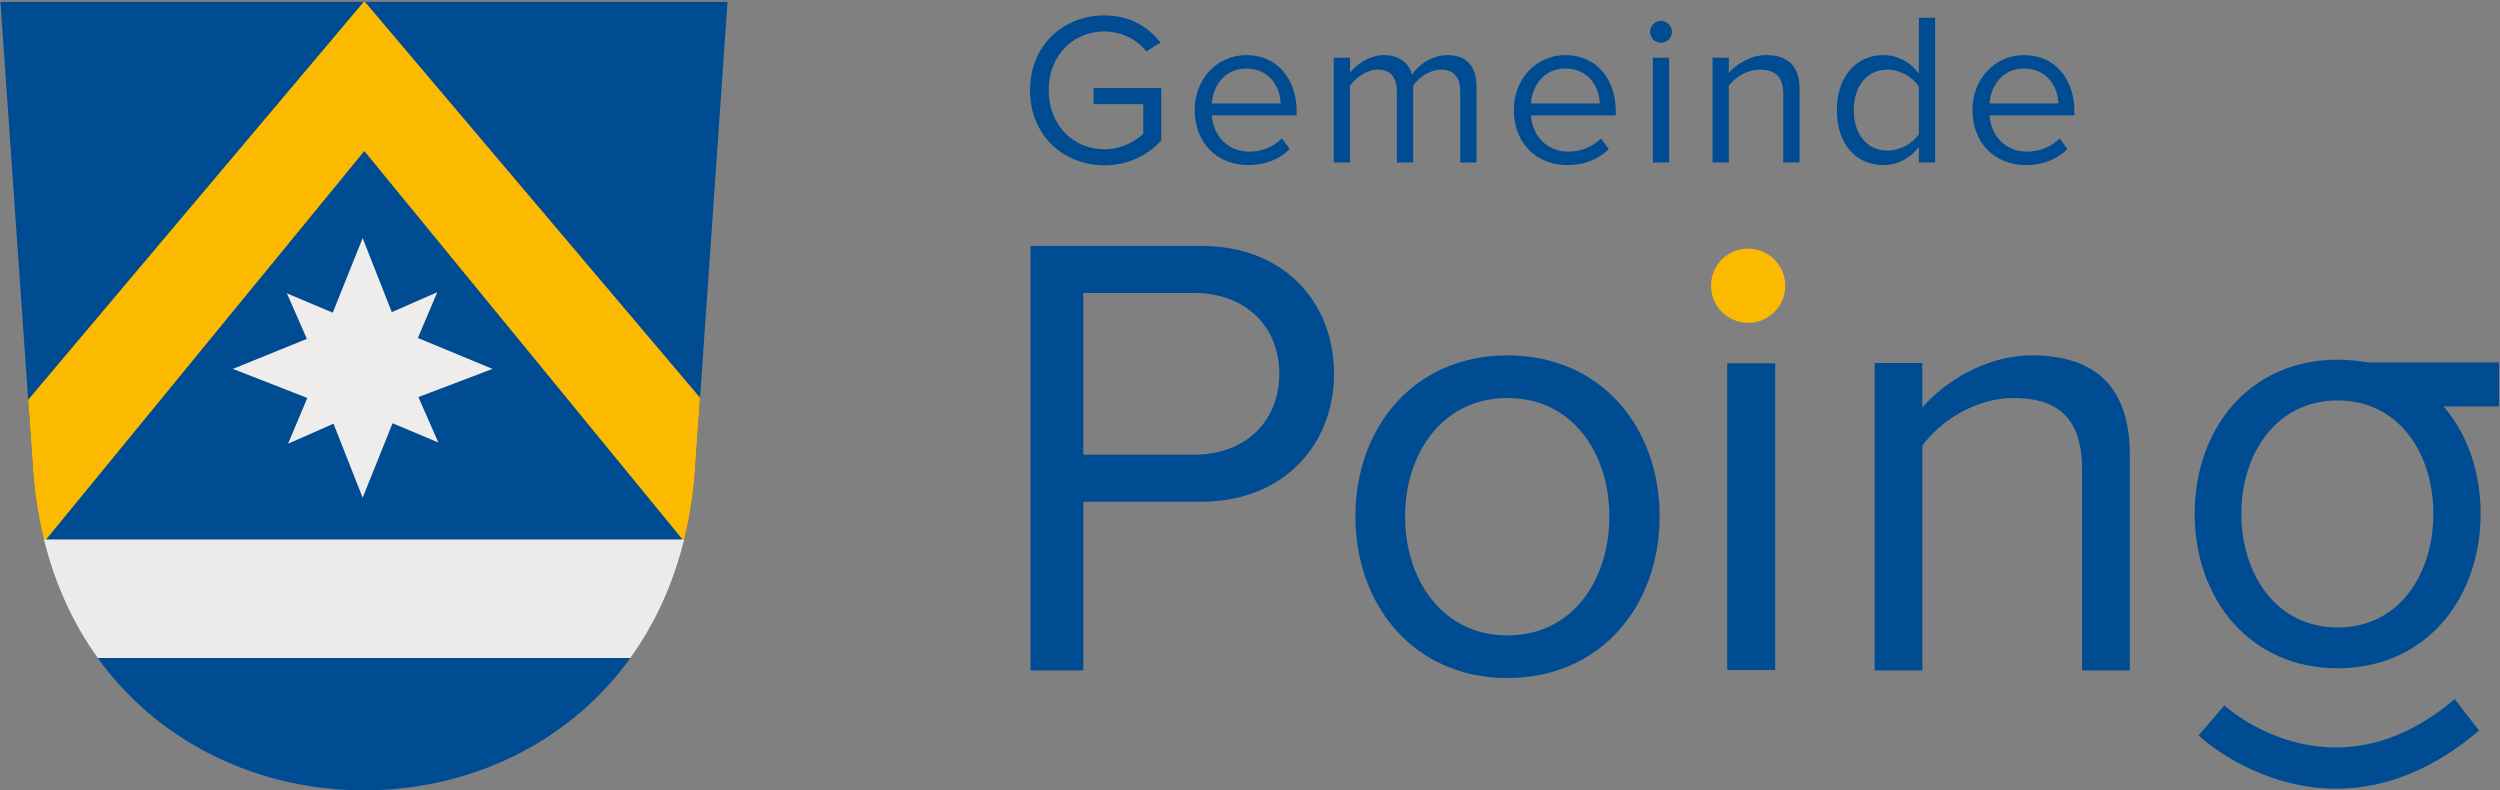 <?xml version="1.0" encoding="UTF-8" standalone="no"?>
<svg xmlns="http://www.w3.org/2000/svg" xmlns:xlink="http://www.w3.org/1999/xlink" xmlns:serif="http://www.serif.com/" width="100%" height="100%" viewBox="0 0 1088 344" version="1.1" xml:space="preserve" style="fill-rule:evenodd;clip-rule:evenodd;stroke-linejoin:round;stroke-miterlimit:2;">
  <rect x="0" y="0" width="1088" height="344" fill="#808080" stroke="none"/>
  <path d="M956.81,320.108c0,0 56.537,53.442 122.079,-2.158l-10.596,-13.687c-53.837,45.675 -100.271,2.712 -100.271,2.712l-11.212,13.133Z" style="fill:#004c93;"></path>
  <path d="M1012.78,157.729l74.787,0l0,19.146l-39.258,0l-35.529,-19.146Z" style="fill:#004c93;"></path>
  <path d="M1017.35,290.829c38.27,0 62.22,-30.196 62.22,-67.279c0,-18.942 -6.245,-36.017 -17.458,-48.187c-10.742,-11.663 -26.037,-18.825 -44.762,-18.825c-38.275,0 -62.225,29.929 -62.225,67.012c0,37.083 23.95,67.279 62.225,67.279Zm0,-17.746c-26.817,0 -41.917,-23.308 -41.917,-49.533c0,-25.958 15.1,-49.267 41.917,-49.267c26.816,0 41.654,23.309 41.654,49.267c0,26.225 -14.838,49.533 -41.654,49.533Z" style="fill:#004c93;fill-rule:nonzero;"></path>
  <path d="M471.453,291.75l0,-73.396l51.237,0c36.563,0 57.888,-25.479 57.888,-55.671c0,-30.187 -20.775,-55.666 -57.888,-55.666l-74.225,0l0,184.733l22.988,0Zm48.466,-93.892l-48.466,0l0,-70.345l48.466,0c21.884,0 36.838,14.4 36.838,35.17c0,20.775 -14.954,35.175 -36.838,35.175Z" style="fill:#004c93;fill-rule:nonzero;"></path>
  <path d="M656.073,295.075c40.717,0 66.196,-31.575 66.196,-70.35c0,-38.775 -25.479,-70.071 -66.196,-70.071c-40.712,0 -66.191,31.296 -66.191,70.071c0,38.775 25.479,70.35 66.191,70.35Zm0,-18.558c-28.525,0 -44.587,-24.371 -44.587,-51.792c0,-27.142 16.062,-51.512 44.587,-51.512c28.53,0 44.317,24.37 44.317,51.512c0,27.421 -15.787,51.792 -44.317,51.792Z" style="fill:#004c93;fill-rule:nonzero;"></path>
  <path d="M926.89,291.75l0,-93.892c0,-29.079 -14.675,-43.204 -42.65,-43.204c-19.942,0 -38.221,11.634 -47.637,22.713l0,-19.388l-20.771,0l0,133.771l20.771,0l0,-97.767c7.758,-10.8 23.266,-20.77 39.608,-20.77c18,0 29.908,7.475 29.908,31.016l0,87.521l20.771,0Z" style="fill:#004c93;fill-rule:nonzero;"></path>
  <rect x="751.678" y="158.11" width="20.882" height="133.485" style="fill:#004c93;"></rect>
  <path d="M480.653,71.946c10.291,0 18.879,-4.346 24.737,-10.863l0,-22.75l-29.458,0l0,6.988l21.616,0l0,12.837c-3.112,3.117 -9.345,6.8 -16.895,6.8c-13.788,0 -24.267,-10.762 -24.267,-25.683c0,-15.008 10.479,-25.583 24.267,-25.583c7.55,0 14.254,3.587 18.22,8.687l6.234,-3.875c-5.575,-6.891 -13.317,-11.8 -24.454,-11.8c-17.938,0 -32.384,13.029 -32.384,32.571c0,19.546 14.446,32.671 32.384,32.671Z" style="fill:#004c93;fill-rule:nonzero;"></path>
  <path d="M543.153,71.85c7.458,0 13.6,-2.458 18.129,-6.987l-3.4,-4.625c-3.588,3.679 -8.875,5.758 -14.067,5.758c-9.821,0 -15.862,-7.175 -16.429,-15.771l36.917,0l0,-1.792c0,-13.687 -8.121,-24.45 -21.905,-24.45c-13.029,0 -22.47,10.667 -22.47,23.884c0,14.258 9.725,23.983 23.225,23.983Zm14.162,-26.817l-29.929,0c0.375,-6.987 5.192,-15.2 14.917,-15.2c10.383,0 14.92,8.405 15.012,15.2Z" style="fill:#004c93;fill-rule:nonzero;"></path>
  <path d="M642.573,70.717l0,-32.954c0,-9.155 -4.437,-13.78 -12.745,-13.78c-6.613,0 -12.746,4.342 -15.296,8.492c-1.325,-4.717 -5.288,-8.492 -12.275,-8.492c-6.7,0 -12.842,4.813 -14.729,7.742l0,-6.612l-7.08,0l0,45.604l7.08,0l0,-33.329c2.454,-3.684 7.362,-7.084 11.991,-7.084c5.946,0 8.4,3.684 8.4,9.442l0,30.971l7.084,0l0,-33.425c2.362,-3.588 7.366,-6.988 12.083,-6.988c5.858,0 8.404,3.684 8.404,9.442l0,30.971l7.083,0Z" style="fill:#004c93;fill-rule:nonzero;"></path>
  <path d="M682.036,71.85c7.458,0 13.596,-2.458 18.125,-6.987l-3.392,-4.625c-3.587,3.679 -8.875,5.758 -14.071,5.758c-9.82,0 -15.862,-7.175 -16.429,-15.771l36.917,0l0,-1.792c0,-13.687 -8.117,-24.45 -21.904,-24.45c-13.029,0 -22.471,10.667 -22.471,23.884c0,14.258 9.725,23.983 23.225,23.983Zm14.162,-26.817l-29.929,0c0.379,-6.987 5.192,-15.2 14.921,-15.2c10.383,0 14.913,8.405 15.008,15.2Z" style="fill:#004c93;fill-rule:nonzero;"></path>
  <path d="M722.823,18.6c2.646,0 4.817,-2.079 4.817,-4.721c0,-2.646 -2.171,-4.816 -4.817,-4.816c-2.545,0 -4.716,2.17 -4.716,4.816c0,2.642 2.171,4.721 4.716,4.721Zm-3.491,52.117l7.081,0l0,-45.604l-7.081,0l0,45.604Z" style="fill:#004c93;fill-rule:nonzero;"></path>
  <path d="M783.153,70.717l0,-32.009c0,-9.912 -5.005,-14.725 -14.538,-14.725c-6.8,0 -13.029,3.963 -16.237,7.742l0,-6.612l-7.084,0l0,45.604l7.084,0l0,-33.329c2.641,-3.684 7.929,-7.084 13.5,-7.084c6.137,0 10.195,2.554 10.195,10.575l0,29.838l7.08,0Z" style="fill:#004c93;fill-rule:nonzero;"></path>
  <path d="M842.161,70.717l0,-62.975l-7.075,0l0,24.262c-3.688,-5.004 -9.258,-8.021 -15.392,-8.021c-11.991,0 -20.3,9.438 -20.3,23.98c0,14.82 8.404,23.887 20.3,23.887c6.417,0 11.992,-3.304 15.392,-7.933l0,6.8l7.075,0Zm-20.767,-5.192c-9.158,0 -14.633,-7.458 -14.633,-17.562c0,-10.105 5.475,-17.659 14.633,-17.659c5.663,0 11.138,3.4 13.692,7.367l0,20.679c-2.554,3.963 -8.029,7.175 -13.692,7.175Z" style="fill:#004c93;fill-rule:nonzero;"></path>
  <path d="M881.632,71.85c7.458,0 13.591,-2.458 18.125,-6.987l-3.4,-4.625c-3.588,3.679 -8.875,5.758 -14.067,5.758c-9.817,0 -15.862,-7.175 -16.429,-15.771l36.917,0l0,-1.792c0,-13.687 -8.121,-24.45 -21.905,-24.45c-13.029,0 -22.47,10.667 -22.47,23.884c0,14.258 9.725,23.983 23.229,23.983Zm14.162,-26.817l-29.933,0c0.379,-6.987 5.196,-15.2 14.917,-15.2c10.387,0 14.92,8.405 15.016,15.2Z" style="fill:#004c93;fill-rule:nonzero;"></path>
  <circle cx="760.792" cy="124.348" r="16.152" style="fill:#fbb900;"></circle>
  <g>
    <clipPath id="_clip1">
      <path d="M0.185,0.8l14.252,204.458c14.198,184.946 273.799,184.946 287.995,0l14.191,-204.458l-316.438,0Z"></path>
    </clipPath>
    <g clip-path="url(#_clip1)">
      <path d="M-3.003,-2.358l14.551,208.725c14.492,188.812 279.521,188.812 294.013,0l14.492,-208.725l-323.056,0Z" style="fill:#004c93;fill-rule:nonzero;"></path>
      <path d="M157.828,103.621l-13.026,32.458l-19.96,-8.425l8.71,19.821l-32.218,13.071l32.41,12.637l-8.376,19.913l19.771,-8.708l12.689,32.216l13.016,-32.408l19.917,8.375l-8.667,-19.771l32.225,-12.254l-32.462,-13.454l8.425,-19.917l-19.771,8.667l-12.683,-32.221Z" style="fill:#efedec;fill-rule:nonzero;"></path>
      <path d="M3.498,184.363l15.269,52.004l139.79,-170.625l139.787,170.625l15.209,-52.779l-154.996,-183.088l-155.059,183.863Z" style="fill:#fbb900;fill-rule:nonzero;"></path>
      <rect x="3.976" y="234.765" width="313.983" height="51.593" style="fill:#ebebeb;"></rect>
    </g>
  </g>
</svg>
